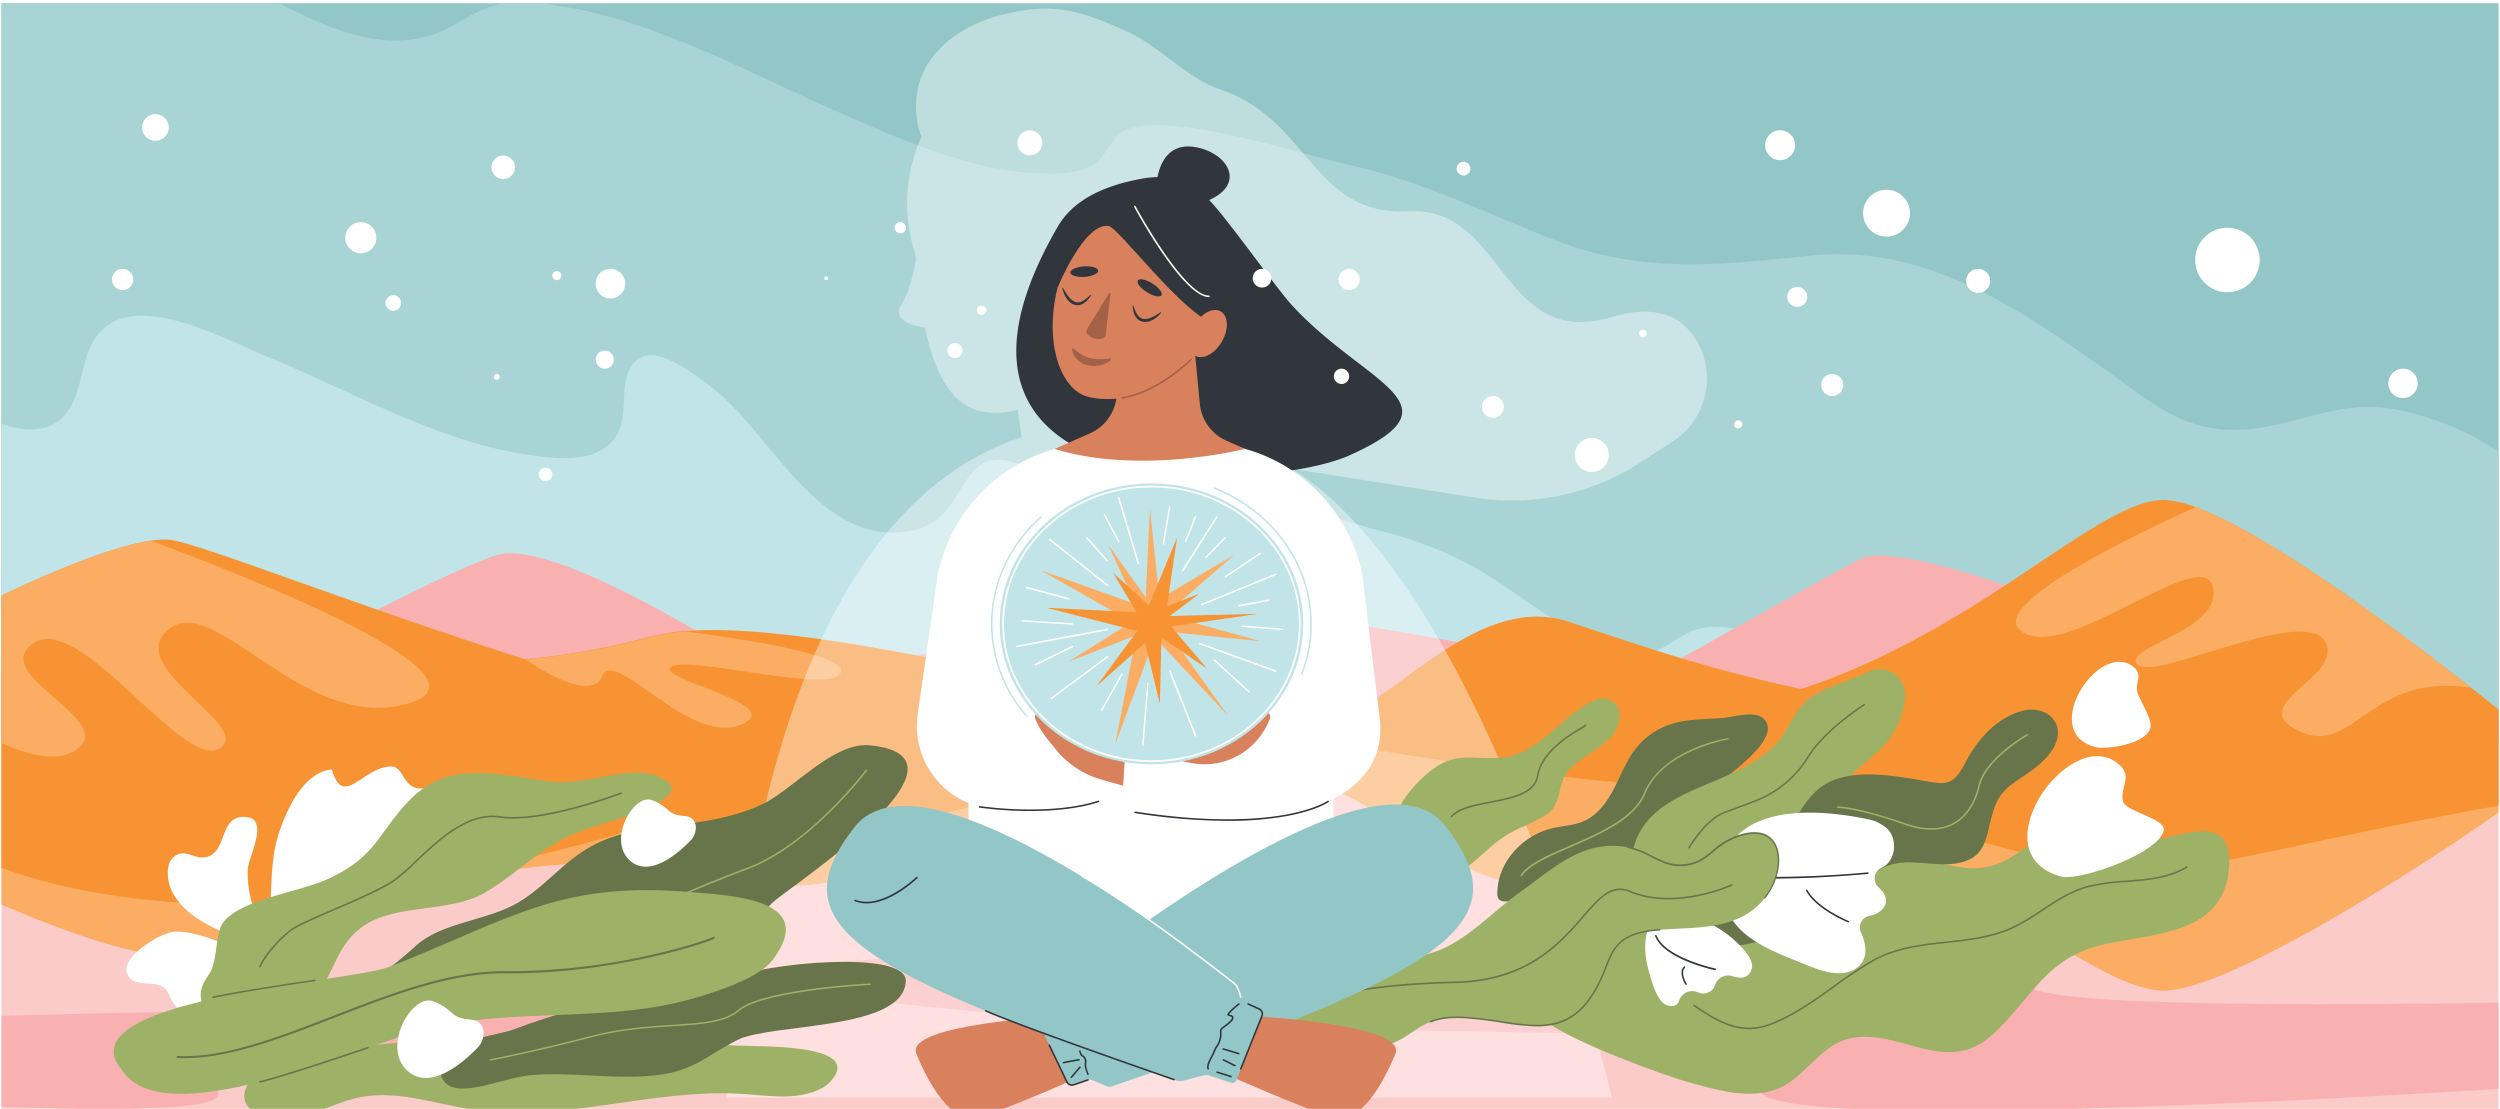 <svg xmlns="http://www.w3.org/2000/svg" xmlns:xlink="http://www.w3.org/1999/xlink" id="Layer_1" data-name="Layer 1" viewBox="0 0 803.76 356.47"><defs><style>.cls-1{fill:#93c6c7;}.cls-2{fill:#a8d4d5;}.cls-3{fill:#c0e4e7;}.cls-4{fill:#fbcbc9;}.cls-5{fill:#f8b1b0;}.cls-6{fill:#faad63;}.cls-7{fill:#f79332;}.cls-11,.cls-8{fill:#fff;}.cls-8{opacity:0.4;}.cls-9{fill:#68744a;}.cls-10{fill:#9db167;}.cls-12{fill:#30363c;}.cls-13{fill:#d9805d;}.cls-14{fill:#a36147;}</style></defs><rect class="cls-1" x="0.48" y="1.05" width="802.81" height="237.54"></rect><path class="cls-2" d="M803.29,145.15v93.44H114.86l-17.3-2-26.68-3-19.34-2.18L21.6,228.07.48,225.69V1.05H89.82c15.53,8.15,31.61,14.7,46.68,10.85,10.71-2.73,15.22-9.33,25.95-10.85h10.4c33.43,3,66.83,21.91,96.2,34.77,8.25,3.62,17.15,7.57,26.32,11,11.53,4.3,23.47,7.77,35.08,8.67,7.05.55,14.88.78,20.67-2.28,4.93-2.61,5.89-10.23,12.53-12,8.9-2.42,24.13.24,38.81,3.75,12.18,2.91,24,6.41,31.46,8.08,23.56,5.25,43.68,15.47,65.71,24.06,28.81,11.23,53.72,8,82.48,5.08,18-1.82,34.2,2.08,49.31,8.83q2.87,1.27,5.68,2.69c13.84,6.92,26.82,16,39.53,24.93,14.4,10.11,25.21,20.91,45.24,19.44,17-1.25,30-9.86,48.34-6.43A89.86,89.86,0,0,1,803.29,145.15Z"></path><path class="cls-3" d="M.48,136.22v89.47L115,238.59H620.53c-12.15-8.46-23.31-18.53-36.52-25.35-10.92-5.63-29-16.25-41.66-9.62-7.23,3.79-9.1,7.48-18.33,5.9-17.16-2.93-31.66-15.84-45.95-24.73-11.65-7.25-23.62-11.57-37-14.84-3.5-.86-15.39-5.32-19.14-3.19-7.72,4.38-2.28,16.4-13.36,21s-18.48-3.29-27.59-8.89c-17.54-10.78-33.8-21.72-53.15-29.52-20-8-16,17-33.85,21.06-30.17,6.92-46.16-31.63-65.21-45.9-8.37-6.27-21.91-16.93-26.79-4.71-2.43,6.07-.25,13.64-3.38,19.51-5.53,10.4-20.49,8.19-30.07,6.71-28.51-4.39-55.78-20.41-82.22-31.17C73.05,109.49,44,93,31.92,107c-6.05,7-4.86,16.81-9.52,24.34S9.39,139.45.48,136.22Z"></path><rect class="cls-4" x="0.48" y="236.64" width="802.81" height="119.83"></rect><path class="cls-5" d="M249.12,218.43s-70.05-46.78-89.9-39.83-66.73,32.6-66.73,32.6S234.76,231.46,249.12,218.43Z"></path><path class="cls-5" d="M662.34,194.55s-52.5-20.79-64.1-14.89-69.83,38.77-69.83,38.77S379.5,186.09,356.73,194.55,270.36,216,270.36,216,520.39,296.77,662.34,194.55Z"></path><path class="cls-6" d="M.48,290.82V212.14C15.94,207,39.39,202,72.21,201.58c33.11-.39,93.06,11.09,138.49,23.38l85.46,2.28c6.7.18,14.74,2.06,23.06,4.75,33.11,10.73,69.66,4.54,107.58,4.51,34.54-5.36,128.17-6.85,140.22,2.1,0,0,48-13.72,73.28-19.8,60.14-14.46,51-7.05,163,11.28v31.09c-18.09,13.05-85.11,57-107.5,57.33-3.53.05-7.52-1-12-2.77-21.43-8.66-53.88-35.47-99.48-50.26a21.59,21.59,0,0,0-10.61-.58c-26.93,5.37-49.37,12.46-69.16,18.34a36.67,36.67,0,0,1-13.31,1.41c-26.13-1.92-49.31-29.74-72-33.73-8.82,1.29-18,2.8-27.39,4.46-57.31,10.09-108,30-147.83,30.09-17.21.05-32.81-7.49-50.48-7.88A190,190,0,0,0,169.68,279c-12.56,1.28-25.17,6.32-36.86,9.43q-18,4.8-36.27,9.31c-13.26,3.26-27.74,7.8-41.95,9.15A37,37,0,0,1,44.45,306C29.37,303,7.72,294,.48,290.82Z"></path><path class="cls-7" d="M803.29,228.08V259c-112,20.38-102.85,28.62-163,12.54-17.42-4.66-45.63-13.35-61.49-18.31A41.22,41.22,0,0,0,560.07,252c-23.52,4-91.45-6.43-125.48-12.16l-7-1.19c-10.33,0-20.63.45-30.8,1.37a314,314,0,0,0-77.53,16.86c-8.32,3-16.36,5.09-23.06,5.29l-85.47,2.53c-45.42,13.67-105.37,26.43-138.48,26C39.39,290.28,15.93,284.65.48,279V191.47c7.24-3.48,28.89-13.54,44-16.89q2.1-.47,4-.75a25.62,25.62,0,0,1,6.16-.27c9.31,1,61.29,21.67,114.21,38.4a242.89,242.89,0,0,0,40.41-7.32A63.17,63.17,0,0,1,220,202.92c3-.25,6.2-.36,9.59-.35,39.78.13,105,17.1,162.3,28.32,9.39,1.84,18.57,3.52,27.39,5,22.68-4.43,45.86-35.37,72-37.51a33.23,33.23,0,0,1,13.3,1.58c21.1,7,45.22,15.47,74.57,21.54,48.35-16,82.46-47.69,104.69-57.68,4.47-2,8.46-3.14,12-3.08a32,32,0,0,1,10.1,2.32c24.06,8.89,66.91,41.1,88.58,58.08C798.05,223.89,801,226.28,803.29,228.08Z"></path><path class="cls-5" d="M452.31,331.23c132.78,2.69,132.42-1.34,114.5,17.49-14.84,15.6,171.9,5.36,236.48,1.38V322.35c-51.15.84-156.6,1.62-150.75-6.51,7.71-10.71-371.9-14-392.35-4.65S319.53,328.55,452.31,331.23Z"></path><path class="cls-5" d="M.48,326.6v29.33c109.46,3.05,51.91-7.49,72-15.17,20.46-7.81,152,2,141.25-9.47C204.49,321.48,45.71,325.3.48,326.6Z"></path><path class="cls-6" d="M794.47,221.09c-32.49-4.93-37.82,21.84-54.75,14.23-19.47-8.76,14.75-17.79,7.67-29.2s-54.87,13.17-60.18,7.53,27.73-10.88,24.21-25-47.22,24.78-61.58,14.31c-11.13-8.12,34.83-30.34,56-39.91C730,171.9,772.8,204.11,794.47,221.09Z"></path><path class="cls-6" d="M169,212s20.8,14.9,24.64,5.35,27.73,22.24,44.25,15.75-27.44-14.75-22.13-18.68,52.81,9.24,54.58,1.57c1.3-5.61-32.05-10.7-50.12-13a63.17,63.17,0,0,0-10.75,1.72A243.57,243.57,0,0,1,169,212Z"></path><path class="cls-6" d="M.48,191.47v47.46c8.84,4,17.83,6.1,23.63,2.4,15-9.52-28.32-24.3-13.37-34.53s48,40.91,59.79,33.86-31.47-26-16.29-38.37,44.61,35.19,78.44,23.41c25.23-8.79-46.2-37.72-84.18-51.87-1.26.19-2.6.44-4,.75C29.41,177.93,7.73,188,.48,191.47Z"></path><path class="cls-8" d="M415.35,150.7a97.09,97.09,0,0,1,16.41,13.22c44.13,43.54,74.12,138.59,86.48,189H233.61c1.73-42.67,10.93-140.83,58.18-189,10.31-10.52,22.43-18.66,36.68-23.33l-1.23-8.77h0c-13.8,3.14-24.4-.9-29.85-26.48-5.83-.8-10.15-3.44-7.82-7,2.53-3.86,4-9.85,4.86-14.77-.06-.68-.11-1.36-.16-2.06a51.14,51.14,0,0,1,2.11-37.7l-.58-1c-3.11-10.39-.33-19.35,4.77-25.4C308,8.59,319.12,4.67,330.18,3.17,342.33,1.53,351,5.07,362.11,10c10.52,4.69,19.83,15.38,30.13,18.75,28.75,9.42,29.64,40.79,60.68,39.17s29.53,44.74,65.32,34c15-4.49,23,.42,27.27,7.63A24.14,24.14,0,0,1,537.68,142l-10.45,6.78A75.46,75.46,0,0,1,474.37,160Z"></path><path class="cls-9" d="M481.7,288.84a3.58,3.58,0,0,1-.31-1.7c.09-9.92,8.05-18.48,17.43-20.79,3.5-.86,7.22-.93,10.51-2.4,4.42-2,7.39-6.21,9.62-10.51s3.94-8.91,6.93-12.72a23.63,23.63,0,0,1,12.69-8.3c4.9-1.26,10-1.19,15-1.55,3.46-.26,10.58-2.59,13.44.19,6.18,6-10.47,17.3-14.06,20.47-6.48,5.73-13.56,11.61-16.59,20-1,2.68-1.53,5.62-3.34,7.82s-4.57,3.31-7.26,4.24a114.25,114.25,0,0,1-41.85,6.21,2.85,2.85,0,0,1-1.84-.5A1.6,1.6,0,0,1,481.7,288.84Z"></path><path class="cls-10" d="M512.93,309.66c7.52-19.37,32.71-11.36,46.92-10.22,16.85,1.36,31.21-19,48.12-22.59,15.08-3.18,24.42,7.78,39.21-1.59,6.62-4.19,11.35-9.38,19.89-9.36,7.1,0,14.4,4.41,21.44,4.53,10.42.18,29-11.08,28.16,7.73-1,22.43-24.16,21.8-40.2,25.44-19,4.3-23,17.29-36,29.15-15.13,13.72-30.55-3-46.54,1.31-9.14,2.48-14.14,13.06-23,16.23-8.45,3-17.84.42-26.22-1.83-10.64-2.87-39.13-13.53-47.77-20.14C486.49,320.33,510.33,323.41,512.93,309.66Z"></path><path class="cls-10" d="M524.63,275.13c4.1-25.07,38.74-20.58,50-40.93,4-7.2,6-10.16,14.48-13.52,4.39-1.74,8.12-2.88,11.34-4.61a8.24,8.24,0,0,1,12,8,26.14,26.14,0,0,1-7.77,16.63c-9.64,9.05-15.39,11.54-18.91,25-1.94,7.38-2.45,10.93-9.69,14.82-10.52,5.65-23,7.11-34.25,10.87-6,2-17.13,6.56-22.19.19C516.59,287.73,517.5,280.24,524.63,275.13Z"></path><path class="cls-9" d="M528.73,291.6c5,1.32,3,8.64,8.17,9.35,5.39.74,16.85,3.43,22.22,2.95,6.86-.61,14.63-4.43,21.28-4.28,8.85.2,12.25-8.37,17.54-14.48,3.81-4.4,7.65-7.28,13.62-7.81,7-.62,15.3,2.26,22-1.19,4.83-2.49,5.34-8.16,6.59-12.94,1.45-5.55,2.87-8.58,7.8-11.88,4.39-2.94,9.83-6.34,12.4-11.13,4.06-7.54-2.24-13.47-9.69-11.75-8.5,2-14.9,9.21-18.75,16.68s-6,7.25-13.49,5.9c-12.58-2.26-26.62-4.3-34.69,3.47s-6.27,15-15.54,14.39c-3.57-.24-12,1-12.85,4.08-1.95,6.73-8.79,5.46-16.21,5.92Z"></path><path class="cls-11" d="M554,289.6a22,22,0,0,1,.32-14.43c6.62-17,31.5-14.84,45.91-11.84a12.67,12.67,0,0,1,6.66,3.24c3.4,3.52,2.47,10.28-1.79,12.37l-.22.11a3.76,3.76,0,0,0-.91,6.22c1.57,1.45,2.49,3.05,2.4,4.47-.14,2.15-2.25,4.17-5.3,4.7a3.77,3.77,0,0,0-2.77,5.3c1.94,4.28,2.39,9.13-1.85,11.79-4.92,3.09-11.87.29-16.66-1.69-6.41-2.65-13.26-5.07-18.67-9.54A22.35,22.35,0,0,1,554,289.6Z"></path><path class="cls-12" d="M570.25,282.47c-1.77,0-3.53,0-5.27-.07a.26.26,0,0,1-.25-.26.26.26,0,0,1,.26-.25h0a334.41,334.41,0,0,0,35.51-1.43.26.26,0,0,1,.28.23.26.26,0,0,1-.23.28C600.38,281,585.21,282.47,570.25,282.47Z"></path><path class="cls-12" d="M594.25,296.56l-.1,0c-.41-.17-10.17-4.17-13.48-10.13a.26.26,0,0,1,.1-.35.25.25,0,0,1,.34.1c3.23,5.81,13.14,9.87,13.23,9.91a.25.25,0,0,1-.09.49Z"></path><path class="cls-11" d="M537.8,293.27a37.77,37.77,0,0,1,17.87,7.36c2.1,1.69,8.62,7.21,7.52,10.85-1,3.24-3.55,3.22-6.24,2.35a4.44,4.44,0,0,0-5.59,2.95,3.61,3.61,0,0,1-1.89,2.15,3.89,3.89,0,0,1-3.64.09,4.41,4.41,0,0,0-6,2.74c-.46,1.33-1.48,2.09-3.86,1.44-3.08-.85-4.92-7.6-5.8-10.64C528,305,527.7,294.26,537.8,293.27Z"></path><path class="cls-12" d="M551.44,311.92h-.06c-.67-.15-16.47-3.56-19.26-11a.26.26,0,0,1,.48-.18c2.69,7.15,18.73,10.6,18.89,10.64a.26.26,0,0,1,.2.3A.26.26,0,0,1,551.44,311.92Z"></path><path class="cls-12" d="M542.06,316.65a.25.25,0,0,1-.22-.12c-.1-.16-2.39-3.9-.46-5.77a.25.25,0,1,1,.35.37c-1.63,1.58.52,5.1.54,5.13a.25.25,0,0,1-.08.35A.22.22,0,0,1,542.06,316.65Z"></path><path class="cls-10" d="M401,324.5c10.4-11,27.3-17.85,42-17.25,8.63.34,13.07,1.17,20.59-2.12,9.26-4.05,16.72-12.32,24.93-18.17,11-7.83,20.39-17.3,34.9-14.54,6.09,1.16,10.76,5.87,16.78,5.8,8.58-.11,9.89-5.86,17.33-8.89,16-6.49,17.45,9.74,9.92,19.31-8.29,10.55-21.7,9.39-33.77,10.25-18.86,1.35-14,10.72-22.8,22.61s-21,7.75-33.3,6.29c-6.1-.73-12.34-1.46-17.62.7-7.16,2.92-9.21,7.8-18.84,8C435.29,336.68,392.89,332.76,401,324.5Z"></path><path class="cls-9" d="M412.25,325.25a.25.25,0,0,1-.22-.13.26.26,0,0,1,.1-.35c.15-.08,15.81-8.37,55.49-9.2,23.3-.48,33.6-12.35,41.12-21,5.43-6.25,9.35-10.77,15.6-8.14,14.34,6,32.15-2.05,32.33-2.13a.25.25,0,0,1,.34.12.26.26,0,0,1-.13.34c-.18.08-18.19,8.27-32.74,2.14-5.9-2.49-9.72,1.91-15,8-7.59,8.74-18,20.71-41.5,21.19-39.56.82-55.1,9.06-55.26,9.14Z"></path><path class="cls-9" d="M494.14,330a75,75,0,0,1-11.09-1.16c-1.82-.28-3.7-.57-5.55-.79-6-.71-12.26-1.46-17.49.68a.27.27,0,0,1-.34-.14.25.25,0,0,1,.14-.33c5.36-2.19,11.66-1.44,17.75-.71,1.86.22,3.74.51,5.56.79,10.33,1.58,20.08,3.08,27.5-7A43,43,0,0,0,516,311c2.65-6.62,4.56-11.41,17.57-12.34a.26.26,0,0,1,.27.24.25.25,0,0,1-.23.27c-12.69.9-14.46,5.33-17.14,12A43.57,43.57,0,0,1,511,321.65C506.19,328.22,500.41,330,494.14,330Z"></path><path class="cls-9" d="M567.4,288.9a.27.27,0,0,1-.16-.06.24.24,0,0,1,0-.35c4.51-5.74,5.69-13.71,2.63-17.77-2.28-3-6.63-3.44-12.25-1.15a24.86,24.86,0,0,0-6.79,4.37c-2.78,2.3-5.41,4.47-10.64,4.53H540c-3.37,0-6.26-1.43-9.32-3a28.61,28.61,0,0,0-7.35-2.85.25.25,0,0,1-.2-.3.24.24,0,0,1,.29-.2,29,29,0,0,1,7.49,2.89c3,1.51,5.92,2.94,9.23,2.9,5.06-.06,7.5-2.08,10.32-4.41a25.26,25.26,0,0,1,6.93-4.45c5.85-2.39,10.41-1.92,12.85,1.31,3.19,4.24,2,12.49-2.64,18.39A.26.26,0,0,1,567.4,288.9Z"></path><path class="cls-9" d="M562.36,330.89c-6.46,0-12.14-3.49-17.83-7.43a.26.26,0,0,1-.07-.36.27.27,0,0,1,.36-.06c7.38,5.13,14.76,9.46,23.79,6.21,7.38-2.66,14.17-7.51,20.74-12.21a143.28,143.28,0,0,1,12.71-8.42c7.36-4.14,15.63-5.05,23.64-5.93,6.18-.68,12.58-1.39,18.58-3.57,4.44-1.61,8.4-4.23,12.23-6.76,4.56-3,9.27-6.13,14.84-7.59a69.74,69.74,0,0,1,12.41-1.69c6.52-.5,13.26-1,19.2-4.54a.26.26,0,0,1,.26.44c-6.05,3.59-12.85,4.1-19.42,4.6a69.4,69.4,0,0,0-12.32,1.68c-5.49,1.44-10.17,4.53-14.69,7.52-3.86,2.55-7.84,5.19-12.34,6.82-6.06,2.2-12.48,2.91-18.7,3.59-8,.88-16.18,1.78-23.45,5.87a144.36,144.36,0,0,0-12.65,8.4c-6.6,4.71-13.42,9.59-20.87,12.27A18.9,18.9,0,0,1,562.36,330.89Z"></path><path class="cls-9" d="M543.05,272.76a.2.2,0,0,1-.13,0,.26.26,0,0,1-.09-.35c.22-.37,5.5-9.21,11.51-11.41,2.44-.9,5.75-2.14,9.85-3.71a34,34,0,0,0,16.67-13.68l.17-.27c5.52-9,18.1-16.89,18.23-17a.27.27,0,0,1,.35.08.26.26,0,0,1-.08.35c-.13.08-12.61,7.92-18.07,16.81l-.17.27a34.46,34.46,0,0,1-16.92,13.89c-4.1,1.56-7.42,2.81-9.86,3.7-5.83,2.14-11.19,11.11-11.24,11.2A.27.27,0,0,1,543.05,272.76Z"></path><path class="cls-10" d="M448.26,265.73a5.51,5.51,0,0,0,.49-1.87c.47-6.6,8.87-14.94,14.1-18,6.75-4,13.53-1.34,20.9-2.37,11.77-1.64,18.79-14.14,29.4-18.55a5.51,5.51,0,0,1,7.58,5.3c-.35,8-9,10.6-15.33,16.34-4.73,4.29-3.09,9.38-6.27,13.51-2.22,2.89-9,5.34-12.28,7-11.85,6.09-13.78,15.68-28.73,15.73C442.55,282.87,443.83,275.42,448.26,265.73Z"></path><path class="cls-11" d="M663.07,281.93c6.82,1,31.27-7.82,32.59-15,.68-3.75-12.37-6-13.12-9.29-1.12-4.88,3.74-8.17-2-12.45C664.81,233.43,635.71,275,663.07,281.93Z"></path><path class="cls-11" d="M674.44,240.34c4.81.49,16.32-1.63,17-6.71.35-2.64-3.59-8.71-4.23-11-1-3.37,2.32-5.84-1.84-8.63C674,206.39,655.08,236.45,674.44,240.34Z"></path><path class="cls-10" d="M489.08,281.72a.25.25,0,0,1-.14,0,.27.27,0,0,1-.08-.35c2.22-3.57,8.46-6.28,15.68-9.41,9.69-4.21,20.68-9,24-17,3-7.35,10.16-11.76,15.64-14.17a52.93,52.93,0,0,1,11.28-3.49.25.25,0,0,1,.08.5c-.21,0-20.93,3.57-26.53,17.35-3.36,8.25-14.45,13.06-24.23,17.31-6.85,3-13.31,5.77-15.45,9.21A.24.24,0,0,1,489.08,281.72Z"></path><path class="cls-10" d="M620.93,266.78a26,26,0,0,1-8.52-1.62c-14.91-5.23-21.49-5.43-21.55-5.43a.26.26,0,0,1,0-.51c.06,0,6.7.2,21.71,5.46,6.15,2.16,11.32,2.12,15.38-.1,3.89-2.13,6.77-6.4,8.09-12,2.07-8.77,15.08-16.24,15.63-16.56a.24.24,0,0,1,.34.1.25.25,0,0,1-.09.34c-.13.08-13.37,7.68-15.38,16.24-1.36,5.76-4.32,10.15-8.34,12.35A14.94,14.94,0,0,1,620.93,266.78Z"></path><path class="cls-9" d="M466.66,262.8a.22.22,0,0,1-.16-.05.26.26,0,0,1,0-.36c2.2-2.72,7.21-3.69,12.53-4.72,6.95-1.35,14.13-2.75,15.07-8.19,1.37-7.95,10.06-13.15,13.77-15.37a11.62,11.62,0,0,0,1.7-1.11.26.26,0,0,1,.36,0,.26.26,0,0,1,0,.36,10.41,10.41,0,0,1-1.84,1.22c-3.65,2.18-12.2,7.3-13.53,15-1,5.79-8.36,7.21-15.47,8.6-5.22,1-10.16,2-12.24,4.54A.25.25,0,0,1,466.66,262.8Z"></path><path class="cls-11" d="M78.48,307.35c-1.43-1.58-4.8-3.35-8.61-4.8-5.06-1.94-10.87-3.32-13.85-3-4.93.52-16.82,8.1-15.24,13.13,1.37,4.33,5.94,3.05,9.47,3.84,4.65,1,3.28,3.5,6.11,6.76a7.07,7.07,0,0,0,.73.72c2.38,2,5.87,2.27,9.19,1.42a15,15,0,0,0,2.06-.66,15.39,15.39,0,0,0,5.45-3.53,12.86,12.86,0,0,0,1.22-1.5l.27-.4a20.88,20.88,0,0,0,2.53-5.81A17.68,17.68,0,0,0,78.48,307.35Zm4.22-12.67a31.45,31.45,0,0,1-1.61-4.15,33.84,33.84,0,0,1-1.45-10.77c.09-4.19,7.19-16.38-.51-17.09-8.83-.81-5.89,11.22-12.72,12.85-4,1-7.13-3.17-10.71.14-2.92,2.7-1.65,8.74-.13,11.5,3,5.44,8.71,9.13,15,12,3.53,1.6,7.25,2.93,10.77,4.16C87.47,302.09,84.06,297.56,82.7,294.68Zm59.41-40.61c-1.45-1.53-3.67-.79-6-.62a5.49,5.49,0,0,1-4.87-1.67c-2.79-3-2.39-6.54-8.15-4.94-7.58,2.11-13.23,12.06-16.38.55-5.71.52-9.9,5.39-12.8,10.58a57.46,57.46,0,0,0-4.16,9.63c-2.31,6.93-2.39,13.87-2.7,20.84-.11,2.59-.26,5.18-.56,7.78,11.83-1.24,24-8.92,31.12-14a163,163,0,0,0,20.6-18c1.24-1.27,3.56-3.89,4.39-6.36A3.55,3.55,0,0,0,142.11,254.07Z"></path><path class="cls-10" d="M82.21,345.87c3.39-2.69,8.24-4.19,13-5.41,28.84-7.3,60.32-6.65,90.93-5.91,17.1.41,34.2.81,51.26,1.62,7.82.37,40.66-.56,29.58,11.57-2.76,3-8.07,4.47-13.15,4.73s-10.16-.46-15.24-.78c-28.82-1.79-57.66,9.3-86,5.15-12.24-1.8-24.5-6.4-36.57-4.13-6.45,1.22-11.88,4.28-18.13,5.94S83.35,360,79.9,356c-2.65-3.11-1.18-7.33,2.22-10.05Z"></path><path class="cls-9" d="M122.62,313a97.66,97.66,0,0,0,10.61-8.52c8.94-8.4,24.08-8.19,34.73-15.15,11-7.2,16.69-17.43,32.54-21.26,15-3.61,29.64-2.61,44.29-9.35,9.86-4.54,23.06-20.28,34.9-19.09,38.64,3.9-27.18,46.25-31.63,50.86-12.3,12.75-18,13.81-37.57,15.37a111.78,111.78,0,0,0-38.67,9.71c-12.27,5.38-31.2,14.33-46,12.71C107.66,326.29,114.05,319,122.62,313Z"></path><path class="cls-10" d="M81.92,330.68c-11.63,2.85-21.55-7.42-15.59-16.1a24.61,24.61,0,0,0,1.36-2.23c2.3-4.29,1.56-12.6,4.16-15.91,5.69-7.24,24.06-9.61,33-13.59,16.13-7.19,16.57-14.9,26.61-25.38,13-13.56,28.91-8.15,46.32-6.14,10,1.15,23.93-5,32.5-2.15,18.65,6.28-14.48,14.89-21.11,17.13-14.9,5-20.61,13.09-32.89,20.46-11.3,6.79-28.56,3.7-39.16,10.77-11.68,7.78-9,20.93-22.66,28.4A54.83,54.83,0,0,1,81.92,330.68Z"></path><path class="cls-9" d="M165.75,330.75l1.08-.41c9.77-3.56,21.91-7.51,32.48-8,18.1-.94,18.2.9,34.9-7.51,10.29-5.18,57.4-9.69,57,.58-.57,16.06-43.23,13.46-54.06,18.92C225.86,340,222.84,345,207.6,346c-12.8.81-24.77-1.47-37.44-.28-9.5.9-27.52,10-28.6-1.59C140.64,334.18,159.84,333.26,165.75,330.75Z"></path><path class="cls-10" d="M39.82,344.86c-.22-.3-.45-.59-.69-.88-19-22.85,73.06-28.11,86-33.13,37.21-14.42,53.86-27.55,95.55-24.14,14.35,1.17,42.94,2.12,27.55,22.14-4.86,6.32-22,11.47-30.38,13.47-26.59,6.3-57.91,1.65-84,9.33C110.6,338.53,53.82,363.57,39.82,344.86Z"></path><path class="cls-11" d="M223.7,265.75a6,6,0,0,1-1.82,4.62c-3.42,3.52-12.58,11.8-19,6.61-8-6.5.79-22,6.76-19.72s4.52,4.67,10.23,5.06C222.73,262.51,223.57,264.16,223.7,265.75Z"></path><path class="cls-11" d="M155.45,331.71a6.91,6.91,0,0,1-2.09,5.32c-3.94,4.07-14.5,13.6-21.91,7.62-9.26-7.48.91-25.33,7.8-22.73s5.21,5.39,11.79,5.84C154.33,328,155.3,329.87,155.45,331.71Z"></path><path class="cls-9" d="M59.35,340.19c-.75,0-1.5,0-2.24-.05a.32.32,0,0,1,0-.64c15,.7,32.06-5.92,50.15-12.94,18.36-7.12,37.35-14.48,55.1-14.3a210.11,210.11,0,0,0,46.1-5.05c12.65-2.8,20.29-5.63,20.79-6a.34.34,0,0,1,.45.05.32.32,0,0,1,0,.45c-1.55,1.25-32.85,11.57-67.3,11.22-17.63-.18-36.56,7.16-54.87,14.26C90.25,333.85,73.9,340.19,59.35,340.19Z"></path><path class="cls-9" d="M83.55,311a.15.15,0,0,1-.09,0,.25.25,0,0,1-.14-.33c.08-.2,2.14-5.14,9.41-11.34,2-1.75,8.31-4.45,14.93-7.3,7-3,15-6.49,19-9.26a67.49,67.49,0,0,0,6.86-6c7.5-7.09,16.83-15.92,27.23-14.37,13.68,2,38.57-7.54,38.82-7.64a.26.26,0,0,1,.33.15.26.26,0,0,1-.15.33c-.25.1-25.27,9.72-39.07,7.66-10.16-1.51-19.39,7.22-26.81,14.24a70.1,70.1,0,0,1-6.92,6.05c-4,2.8-12,6.25-19.09,9.3-6.59,2.84-12.81,5.53-14.8,7.22-7.17,6.12-9.25,11.11-9.27,11.16A.27.27,0,0,1,83.55,311Z"></path><path class="cls-9" d="M68.5,320.9a.26.26,0,0,1-.25-.2.25.25,0,0,1,.19-.3c8.7-1.95,32.55-5.42,32.79-5.46a.26.26,0,0,1,.07.51c-.24,0-24.07,3.5-32.74,5.44Z"></path><path class="cls-10" d="M157.65,341a.27.27,0,0,1-.25-.21.25.25,0,0,1,.21-.29c.11,0,11.68-2.1,32.62-7.51,9.51-2.46,18.27-3,26-3.54,9.34-.6,16.72-1.08,21-4.74,7.88-6.71,41.15-8.46,42.57-8.54a.26.26,0,0,1,0,.51c-.34,0-34.51,1.82-42.26,8.42-4.43,3.76-11.88,4.25-21.31,4.86-7.71.5-16.44,1.07-25.91,3.52-20.95,5.41-32.54,7.5-32.65,7.52Z"></path><path class="cls-10" d="M200.62,296.29a.24.24,0,0,1-.23-.14.25.25,0,0,1,.12-.34c.19-.09,19.54-9.3,39.65-16.81s38-31.24,38.17-31.48a.26.26,0,0,1,.36-.05.25.25,0,0,1,.05.35c-.18.24-18.23,24.13-38.4,31.66s-39.42,16.69-39.61,16.79Z"></path><path class="cls-9" d="M83.55,348.06a.26.26,0,0,1-.25-.2.25.25,0,0,1,.19-.3c8.11-1.86,34.43-10.86,34.7-10.95a.26.26,0,0,1,.32.16.24.24,0,0,1-.16.32c-.26.09-26.61,9.09-34.74,11Z"></path><path class="cls-12" d="M340.05,72.91c5.42-9.37,16.22-13.42,26.54-15.37a32.75,32.75,0,0,1,5.55-.61c.78-4.06,3.4-11.2,12.29-9.61,10.26,1.85,16.25,11.69,4.31,17,4.53,4.3,21.83,28.54,26.29,33.44,23.72,26.1,56.17,31.94,18.67,48.71C407.37,158.21,287.14,164.38,340.05,72.91Z"></path><path class="cls-13" d="M340,92.51c-4.5,18.2,1.29,33,9.83,35.07,13.41,3.31,34.21-4.88,38.71-23.08s-3.85-31.09-17.25-34.4S344.47,74.31,340,92.51Z"></path><path class="cls-12" d="M365.82,90.16c-.49.79.81,2.48,2.91,3.79s4.2,1.74,4.69,1-.81-2.49-2.91-3.8S366.31,89.37,365.82,90.16Z"></path><path class="cls-12" d="M373.28,100.64c-3.62,4.22-8.73,4.06-9.13-2.26a.14.14,0,0,1,.13-.15.14.14,0,0,1,.14.1,11.37,11.37,0,0,0,1.19,2.75c1.79,3,5.32.76,7.48-.64.12-.1.3.08.19.2Z"></path><path class="cls-12" d="M353.07,87c.07.93-1.87,1.82-4.34,2s-4.52-.42-4.59-1.35,1.88-1.82,4.35-2S353,86.09,353.07,87Z"></path><path class="cls-12" d="M341.85,92.72c1.26,2.25,3.36,5.84,6.32,4a10.81,10.81,0,0,0,2.33-1.88.15.15,0,0,1,.2,0,.14.14,0,0,1,0,.18,7.73,7.73,0,0,1-2.13,2.37c-2.19,1.58-4.55.42-5.81-1.68a8.89,8.89,0,0,1-1.19-3,.14.14,0,0,1,.26-.09Z"></path><path class="cls-14" d="M356.53,94.31l-7,11.47c-1.63,2.19,4.4,4.58,5.81,2.31.27-.43,1.56-13.22,1.69-13.64,0-.27-.39-.39-.53-.14Z"></path><path class="cls-14" d="M357.18,115.78c-3,2.39-7.9,2.71-10.77-.1a6.16,6.16,0,0,1-1.76-3.4.3.3,0,0,1,.25-.34.29.29,0,0,1,.24.07,20.93,20.93,0,0,0,2.63,2c2.75,1.74,6,1.59,9.18,1.27a.29.29,0,0,1,.23.51Z"></path><polygon class="cls-11" points="428.75 267.24 428.75 238.06 311.38 232.3 311.38 269.13 370.82 303.87 428.75 267.24"></polygon><path class="cls-11" d="M360.69,260.71l.16-2.51c-18.16,2.9-32.13,3.1-42.62,1.81a26.83,26.83,0,0,1-23.18-30.48l6.43-44.77a53.07,53.07,0,0,1,37.61-40.42l20-6.08h21.33l19.94,6.07A53.08,53.08,0,0,1,438,184.76L443.58,231c2,16.42-10.28,26.44-27.61,30.3S360.69,260.71,360.69,260.71Z"></path><path class="cls-13" d="M359.06,126.09v-3.15l25-10.8,1.69,17.68a14.49,14.49,0,0,0,8.57,11.87l6,2.64s-33.76,8.51-61.24,0l11.33-5A14.5,14.5,0,0,0,359.06,126.09Z"></path><path class="cls-12" d="M340,92.51s8.63-21.17,16.46-19.85c3.14.53,24.61,29.19,33.89,31.22S395.71,67,367.38,65.81,340,92.51,340,92.51Z"></path><path class="cls-11" d="M388.68,95.51h0c-8.29,0-23.42-27.84-24.06-29a.25.25,0,0,1,.1-.34.26.26,0,0,1,.35.1c.15.29,15.62,28.74,23.62,28.75a.26.26,0,0,1,.25.26A.25.25,0,0,1,388.68,95.51Z"></path><ellipse class="cls-13" cx="388.38" cy="107.25" rx="8.23" ry="5.16" transform="translate(102.19 390.87) rotate(-60.18)"></ellipse><path class="cls-13" d="M340.82,326.67s-50.1,2.59-46.21,12.1,11.24,22.83,19.89,20.49,33.91-13.58,33.91-13.58Z"></path><path class="cls-1" d="M332.23,325.25a1.46,1.46,0,0,1,.39-1.75c10.29-8.47,108.43-88,131.87-58.16,24.12,30.75,4.33,45.94-107.49,84.09-1,.34-5.92-2.68-6.92-2.34-1.52.51-3.46,1.19-5.18,1.78a1.45,1.45,0,0,1-1.78-.76Z"></path><path class="cls-13" d="M402.43,326.67s50.1,2.59,46.2,12.1-11.24,22.83-19.88,20.49-33.92-13.58-33.92-13.58Z"></path><path class="cls-1" d="M405.81,326.32a1.4,1.4,0,0,0-.67-1.77,34.83,34.83,0,0,0-5.78-2.42c-1-.28-1.43-5.09-2.38-5.84C370.78,295.84,295,239.76,274.68,266c-23.59,30.37-3.42,45.14,104,81.53,1.46.49,8.44-2.31,9.92-1.81,2.75.93,4.58,1.53,7.17,2.39a1.4,1.4,0,0,0,1.75-.81Z"></path><path class="cls-13" d="M336.53,237.31l2.79,3.49a29,29,0,0,0,14.77,9.83l7,2,.64-10.34-26.66-13.21a1.62,1.62,0,0,0-2.21,2.06h0A25.33,25.33,0,0,0,336.53,237.31Z"></path><path class="cls-13" d="M404.68,237.31h0a22.31,22.31,0,0,1-22.08,7.93l-5-1.06,1.82-1.91,26.66-13.21a1.61,1.61,0,0,1,2.21,2.06h0A25.33,25.33,0,0,1,404.68,237.31Z"></path><path class="cls-14" d="M360.84,128.19a.25.25,0,0,1-.25-.21.26.26,0,0,1,.2-.3c11.82-2,21.86-12.22,22-12.33a.25.25,0,0,1,.36,0,.26.26,0,0,1,0,.36c-.11.1-10.26,10.47-22.24,12.47Z"></path><path class="cls-12" d="M394.52,263.91a193.88,193.88,0,0,1-29.61-2.5.25.25,0,0,1,.08-.5c24.05,3.73,39.59,2.58,48.4,1,9.53-1.75,13.43-4.42,13.47-4.45a.25.25,0,0,1,.35.06.27.27,0,0,1-.06.36c-.16.11-4,2.74-13.61,4.52A105.49,105.49,0,0,1,394.52,263.91Z"></path><path class="cls-12" d="M331.14,260.75a123.72,123.72,0,0,1-16.2-1.09.25.25,0,0,1,.07-.5c14.46,1.93,29.05,1.26,38.09-1.76a.25.25,0,0,1,.32.16.26.26,0,0,1-.16.32C347.59,259.77,339.75,260.75,331.14,260.75Z"></path><path class="cls-12" d="M377.46,347.34h-.09c-.48-.17-48.58-16.8-60.56-22.13a.24.24,0,0,1-.13-.33.25.25,0,0,1,.33-.13c12,5.32,60.05,21.94,60.53,22.11a.26.26,0,0,1,.16.32A.27.27,0,0,1,377.46,347.34Z"></path><path class="cls-12" d="M278.64,290.45a10.27,10.27,0,0,1-3.85-.72.25.25,0,0,1-.15-.33.26.26,0,0,1,.33-.14c8.46,3.38,19.52-7.2,19.63-7.3a.25.25,0,0,1,.36.36C294.56,282.7,286.46,290.45,278.64,290.45Z"></path><path class="cls-12" d="M388.44,343.88a.27.27,0,0,1-.23-.14c-.49-1.07.45-2.84,1.21-4.26a9.23,9.23,0,0,0,.72-1.54,7.44,7.44,0,0,1,.94-1.79,6.84,6.84,0,0,0,1.14-4.45c0-.09,0-.18,0-.25-.08-.62.65-1.15,1.56-1.83a9.93,9.93,0,0,0,1.95-1.71c.27-.35.4-.63.34-.8s-.49-.34-.82-.43a3.73,3.73,0,0,1-.51-.18.36.36,0,0,1-.18-.28c0-.57,1.92-2.29,3.59-3.64a.25.25,0,0,1,.32.39,23.53,23.53,0,0,0-3.36,3.13l.28.09c.45.13,1,.29,1.17.77a1.44,1.44,0,0,1-.43,1.27,10.27,10.27,0,0,1-2.05,1.8c-.69.51-1.4,1-1.36,1.36,0,.08,0,.16,0,.26a7.32,7.32,0,0,1-1.21,4.78,6.78,6.78,0,0,0-.88,1.65,9,9,0,0,1-.77,1.64c-.66,1.25-1.57,3-1.19,3.8a.25.25,0,0,1-.12.34A.2.2,0,0,1,388.44,343.88Z"></path><path class="cls-12" d="M398.92,343.88h-.1a.26.26,0,0,1-.14-.33l6.8-17a1.52,1.52,0,0,0-.79-1.95l-3.54-1.6a.26.26,0,0,1,.21-.47l3.54,1.61a2,2,0,0,1,1.05,2.6l-6.8,17A.25.25,0,0,1,398.92,343.88Z"></path><path class="cls-11" d="M398.92,320.84a.26.26,0,0,1-.25-.19c-.23-.94-1-3.5-1.85-4.16-.31-.24-31.15-24.6-49.07-34.59a.26.26,0,0,1-.1-.34.26.26,0,0,1,.35-.1c17.95,10,48.83,34.39,49.14,34.63,1.14.9,2,4.29,2,4.43a.25.25,0,0,1-.18.31Z"></path><path class="cls-12" d="M398.28,339h-.08l-5-1.51a.26.26,0,0,1-.17-.32.25.25,0,0,1,.32-.17l5,1.51a.26.26,0,0,1,.17.32A.25.25,0,0,1,398.28,339Z"></path><path class="cls-12" d="M397.05,342.84a.23.23,0,0,1-.11,0l-3.75-1.87a.25.25,0,0,1-.12-.34.27.27,0,0,1,.35-.11l3.75,1.87a.26.26,0,0,1,.11.34A.24.24,0,0,1,397.05,342.84Z"></path><path class="cls-12" d="M395.79,346.36a.27.27,0,0,1-.12,0c-.22-.1-2.85-.92-4.46-1.41a.26.26,0,0,1-.17-.32.25.25,0,0,1,.31-.17c.72.22,4.3,1.31,4.56,1.45a.26.26,0,0,1,.1.35A.25.25,0,0,1,395.79,346.36Z"></path><path class="cls-12" d="M344.64,349.11a2,2,0,0,1-1.85-1.17l-5.66-11.8a.26.26,0,0,1,.12-.34.25.25,0,0,1,.34.12l5.65,11.8a1.55,1.55,0,0,0,1.91.8l4.56-1.57a.24.24,0,0,1,.32.15.26.26,0,0,1-.15.33L345.31,349A1.92,1.92,0,0,1,344.64,349.11Z"></path><path class="cls-12" d="M349.79,345.64a.25.25,0,0,1-.23-.14c0-.1-1.11-2.47-.8-3.9a1.84,1.84,0,0,0-1-2c-.49-.26-.77-1.35-.82-1.57a.25.25,0,1,1,.49-.12,2.64,2.64,0,0,0,.57,1.24,2.34,2.34,0,0,1,1.25,2.58c-.26,1.27.76,3.56.77,3.59a.24.24,0,0,1-.12.33A.22.22,0,0,1,349.79,345.64Z"></path><path class="cls-12" d="M341.94,341.92a.25.25,0,0,1-.24-.18.26.26,0,0,1,.17-.32c.94-.27,4.84-.93,5-.95a.26.26,0,0,1,.3.2.27.27,0,0,1-.21.3s-4,.67-4.94.94Z"></path><path class="cls-12" d="M344.43,346.59a.2.2,0,0,1-.16-.07.24.24,0,0,1,0-.35l2.75-3.24a.26.26,0,0,1,.36,0,.26.26,0,0,1,0,.36l-2.76,3.24A.25.25,0,0,1,344.43,346.59Z"></path><ellipse class="cls-3" cx="370.2" cy="200.57" rx="48.8" ry="45.15"></ellipse><path class="cls-11" d="M370.2,245c-26.46,0-48-19.93-48-44.43s21.53-44.43,48-44.43,48,19.93,48,44.43S396.67,245,370.2,245Zm0-88.29c-26.15,0-47.42,19.68-47.42,43.86s21.27,43.85,47.42,43.85,47.43-19.67,47.43-43.85S396.35,156.71,370.2,156.71Z"></path><path class="cls-3" d="M418.5,217a.15.15,0,0,1-.09,0,.26.26,0,0,1-.15-.33,43.76,43.76,0,0,0,3-16.07c0-18.94-12.17-36-31-43.46a.25.25,0,0,1-.15-.33.25.25,0,0,1,.33-.14c19,7.53,31.32,24.78,31.32,43.93a44.57,44.57,0,0,1-3.06,16.26A.26.26,0,0,1,418.5,217Z"></path><path class="cls-3" d="M330,230.37a.25.25,0,0,1-.19-.09,45.06,45.06,0,0,1-11.21-29.71,44.46,44.46,0,0,1,4.3-19.11A47.69,47.69,0,0,1,334.57,166a.25.25,0,0,1,.34.38c-10.19,9-15.8,21.13-15.8,34.16A44.58,44.58,0,0,0,330.19,230a.25.25,0,0,1,0,.36A.23.23,0,0,1,330,230.37Z"></path><polygon class="cls-6" points="369.71 163.53 372.77 192.56 396.7 178.48 374.63 197.65 405.22 206.15 375.48 203.12 394.83 230.12 371.31 204.99 358.54 239.26 365.35 204.2 343.59 212.71 363.86 199.95 334.74 183.4 365.08 194.24 356.38 175.33 368.36 192.01 369.71 163.53"></polygon><polygon class="cls-7" points="404.37 197.36 376.54 201.4 388.08 215 373.4 204.93 372.91 226.29 368.14 206.68 352.52 220.64 365.61 202.87 336.45 195.41 365.4 196.85 357.83 184.12 369.35 194.69 378.43 172.84 375.19 194.95 385.54 190.89 376.11 198.04 404.37 197.36"></polygon><path class="cls-11" d="M366.26,181.16a.26.26,0,0,1-.17.32H366a.25.25,0,0,1-.24-.18l-6.3-21.11a.26.26,0,0,1,.18-.32.25.25,0,0,1,.31.17Zm-10.37,7.22a.25.25,0,0,0,.36,0,.25.25,0,0,0,0-.35c-.74-.59-18.11-14.43-18.63-14.83a.27.27,0,0,0-.36.05.26.26,0,0,0,0,.36C337.79,174,355.71,188.24,355.89,188.38Zm.41,13.92a.25.25,0,0,0-.3-.2l-29.25,5.5a.26.26,0,0,0-.2.3.26.26,0,0,0,.25.21h.05l29.24-5.5A.27.27,0,0,0,356.3,202.3Zm-.05,8.68a.24.24,0,0,0-.35,0l-18.07,13.38a.25.25,0,0,0-.05.35.26.26,0,0,0,.2.11.25.25,0,0,0,.15-.05l18.07-13.38A.27.27,0,0,0,356.25,211Zm4.56,5.53a.26.26,0,0,0-.34.1L354,228.18a.25.25,0,0,0,.1.35l.12,0a.23.23,0,0,0,.22-.13l6.48-11.57A.25.25,0,0,0,360.81,216.51Zm8.27,3a.26.26,0,0,0-.28.24l-1.6,19.77a.25.25,0,0,0,.23.27h0a.25.25,0,0,0,.25-.23l1.6-19.77A.26.26,0,0,0,369.08,219.53Zm7.27-3.9a.26.26,0,0,0-.33-.15.25.25,0,0,0-.15.33l8.26,20.85a.26.26,0,0,0,.24.16h.09a.26.26,0,0,0,.15-.33Zm33.81-.15L385.8,206.7a.25.25,0,1,0-.17.47L410,216h.09a.26.26,0,0,0,.24-.16A.26.26,0,0,0,410.16,215.48Zm-24.06-21a.25.25,0,0,0,.24.17h.08c.39-.13,22.79-9.32,23.75-9.71a.25.25,0,0,0,.14-.33.26.26,0,0,0-.34-.14c-8,3.3-23.35,9.57-23.71,9.7A.24.24,0,0,0,386.1,194.43Zm-6-10.75a.25.25,0,0,0,.14,0,.24.24,0,0,0,.21-.12l10.95-17.25a.25.25,0,0,0-.08-.35.26.26,0,0,0-.35.08L380,183.33A.25.25,0,0,0,380.1,183.68Zm-4-20.92a.24.24,0,0,0-.29.21l-2,11.83a.25.25,0,0,0,.21.29h0a.25.25,0,0,0,.25-.21l2-11.83A.25.25,0,0,0,376.15,162.76Zm-20.29,17.72a.25.25,0,0,0,.19.09.23.23,0,0,0,.16-.06.25.25,0,0,0,0-.36l-6.56-7.48a.25.25,0,1,0-.38.34Zm3.63-6.34a.26.26,0,0,0,.35.11.26.26,0,0,0,.1-.35l-4.59-8.52a.25.25,0,1,0-.44.24Zm34.24,11.43a.24.24,0,0,0,.21.11.23.23,0,0,0,.14,0l11.28-7.6a.26.26,0,0,0,.07-.36.25.25,0,0,0-.35-.06l-11.28,7.6A.25.25,0,0,0,393.73,185.57Zm-6.13-6.25a.26.26,0,0,0,.18.07.22.22,0,0,0,.18-.08l6.16-6.29a.25.25,0,0,0-.36-.36L387.6,179A.25.25,0,0,0,387.6,179.32Zm-6.47-5.06.09,0a.26.26,0,0,0,.24-.16l3.15-7.81a.25.25,0,0,0-.15-.33.26.26,0,0,0-.33.14L381,173.93A.25.25,0,0,0,381.13,174.26Zm-51.24,14.83,13.77,3.67h.06a.27.27,0,0,0,.25-.19.26.26,0,0,0-.18-.31L330,188.59a.26.26,0,0,0-.13.5Zm-1.13,10.73,16,1h0a.25.25,0,0,0,0-.5l-16-1a.26.26,0,0,0-.27.24A.26.26,0,0,0,328.76,199.82ZM345,207.74a.25.25,0,0,0-.34-.11l-12,5.9a.26.26,0,0,0-.11.34.24.24,0,0,0,.23.14l.11,0,12-5.9A.25.25,0,0,0,345,207.74ZM390.56,212a.26.26,0,0,0-.36,0,.25.25,0,0,0,0,.36l11.27,10.34a.28.28,0,0,0,.17.07.25.25,0,0,0,.19-.09.24.24,0,0,0,0-.35Zm21.71-9.9-12.67-1a.26.26,0,0,0-.27.24.25.25,0,0,0,.23.27l12.67.95h0a.26.26,0,0,0,0-.51Zm-14.07-7.6a.25.25,0,0,0,0,.5c.4,0,8.09-1.47,9.62-1.77a.27.27,0,0,0,.21-.3.25.25,0,0,0-.3-.2C404.09,193.42,398.55,194.47,398.2,194.49Z"></path><path class="cls-11" d="M636,86.44a3.86,3.86,0,1,1-3.86,3.86A3.86,3.86,0,0,1,636,86.44ZM599,68.53A7.53,7.53,0,1,0,606.56,61,7.53,7.53,0,0,0,599,68.53ZM567.52,46.69a4.8,4.8,0,1,0,4.8-4.8A4.8,4.8,0,0,0,567.52,46.69Zm7.08,48.75a3.21,3.21,0,1,0,3.21-3.21A3.21,3.21,0,0,0,574.6,95.44Zm10.92,28.34a3.54,3.54,0,1,0,3.54-3.54A3.53,3.53,0,0,0,585.52,123.78Zm-28,12.66a1.31,1.31,0,1,0,1.3-1.31A1.3,1.3,0,0,0,557.52,136.44Zm-87-80a2.22,2.22,0,1,0-2.22-2.22A2.22,2.22,0,0,0,470.56,56.41ZM327.1,45.92a4,4,0,1,0,4-4A4,4,0,0,0,327.1,45.92Zm-39.44,27.3a1.8,1.8,0,1,0,1.79-1.8A1.8,1.8,0,0,0,287.66,73.22Zm27.93,25a1.53,1.53,0,1,0,1.53,1.53A1.52,1.52,0,0,0,315.59,98.26Zm-11,14.48a2.42,2.42,0,1,0,2.42-2.42A2.42,2.42,0,0,0,304.6,112.74ZM265,89.45a.63.63,0,1,0,.63-.62A.63.63,0,0,0,265,89.45ZM158,53.73A3.78,3.78,0,1,0,161.81,50,3.77,3.77,0,0,0,158,53.73ZM111,76.43a5,5,0,1,0,5-5A5,5,0,0,0,111,76.43Zm15.46,18.48a2.5,2.5,0,1,0,2.49,2.5A2.5,2.5,0,0,0,126.42,94.91Zm54.05-6.3A1.47,1.47,0,1,0,179,90.08,1.46,1.46,0,0,0,180.47,88.61Zm15.79-2.17A4.76,4.76,0,1,0,201,91.19,4.75,4.75,0,0,0,196.26,86.44Zm-4.75,29.2a2.9,2.9,0,1,0,2.89-2.9A2.89,2.89,0,0,0,191.51,115.64Zm-32.75,5.53a.93.93,0,1,0,1.86,0,.93.93,0,0,0-1.86,0Zm16.6,33.55a2.18,2.18,0,1,0-2.17-2.17A2.18,2.18,0,0,0,175.36,154.72ZM45.69,41A4.28,4.28,0,1,0,50,36.7,4.27,4.27,0,0,0,45.69,41ZM36,89.84a3.41,3.41,0,1,0,3.4-3.4A3.41,3.41,0,0,0,36,89.84Zm731.85,33.42a4.73,4.73,0,1,0,4.73-4.73A4.73,4.73,0,0,0,767.85,123.26ZM705.76,83.59a10.37,10.37,0,1,0,10.36-10.37A10.36,10.36,0,0,0,705.76,83.59Zm-300,2.85a3,3,0,1,0,3,3A3,3,0,0,0,405.78,86.44Zm28,0a3.41,3.41,0,1,0,3.4,3.4A3.41,3.41,0,0,0,433.74,86.44Zm-2.46,32.09a2.46,2.46,0,1,0,2.46,2.46A2.46,2.46,0,0,0,431.28,118.53ZM480,127.31a3.51,3.51,0,1,0,3.5,3.5A3.5,3.5,0,0,0,480,127.31Zm31.76,13.51a5.46,5.46,0,1,0,5.46,5.45A5.45,5.45,0,0,0,511.71,140.82ZM528.19,106a1.24,1.24,0,1,0,1.23,1.23A1.23,1.23,0,0,0,528.19,106Z"></path><image width="350" height="117" transform="translate(710.92 8.59) scale(0.24)"></image></svg>